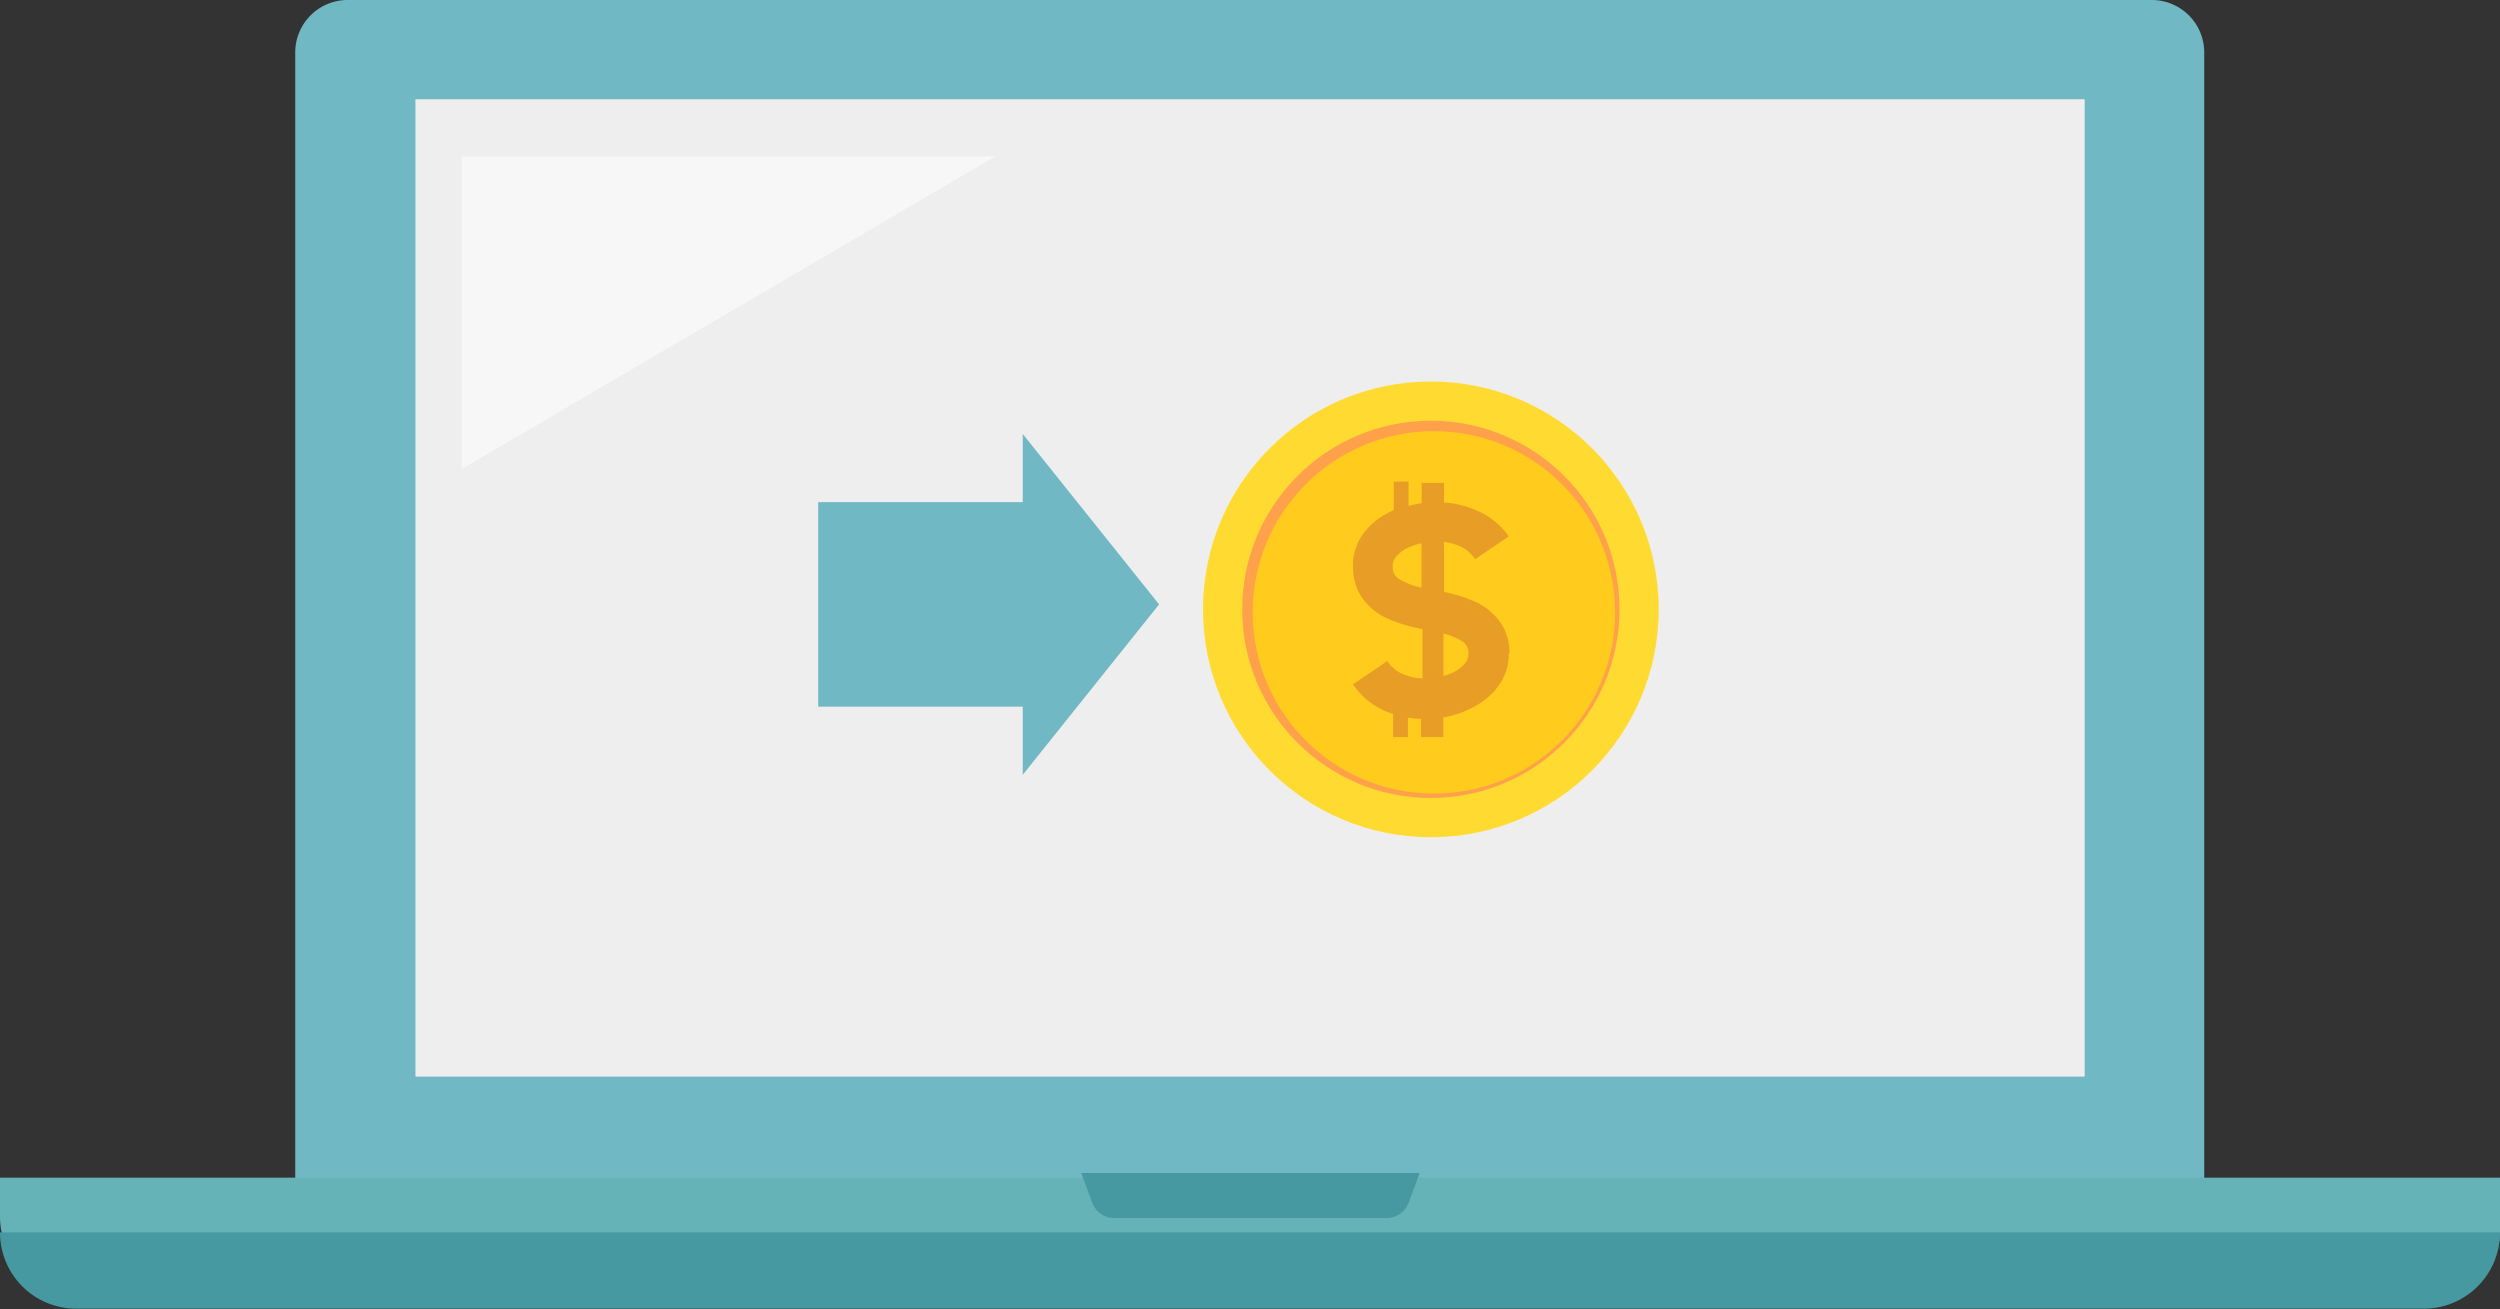 <svg xmlns="http://www.w3.org/2000/svg" viewBox="0 0 190.69 99.85"><rect x="0" y="0" width="190.69" height="99.85" fill="#333333" stroke="none"/><defs><style>.cls-1{fill:#70b8c4;}.cls-2{fill:#eeeeef;}.cls-3{fill:#f7f7f7;}.cls-4{fill:#65b3b7;}.cls-5{fill:#4699a1;}.cls-6{fill:#ffdb32;}.cls-7{fill:#ffa14b;}.cls-8{fill:#ffcb1d;}.cls-9{fill:#e89d26;}</style></defs><g id="レイヤー_2" data-name="レイヤー 2"><g id="レイヤー_3" data-name="レイヤー 3"><path class="cls-1" d="M26.57,0H164.13a4,4,0,0,1,4,4V94.22a0,0,0,0,1,0,0H22.52a0,0,0,0,1,0,0V4A4,4,0,0,1,26.57,0Z"/><rect class="cls-2" x="31.69" y="7.57" width="127.32" height="74.55"/><polygon class="cls-3" points="35.22 35.77 35.22 11.93 75.92 11.93 35.22 35.77"/><path class="cls-4" d="M0,89.83H190.69a0,0,0,0,1,0,0v4A4.73,4.73,0,0,1,186,98.6H5.82A5.82,5.82,0,0,1,0,92.78V89.83a0,0,0,0,1,0,0Z"/><path class="cls-5" d="M190.69,94a5.81,5.81,0,0,1-5.81,5.82H5.82A5.81,5.81,0,0,1,0,94Z"/><path class="cls-5" d="M105.72,92.91H85a1.79,1.79,0,0,1-1.68-1.16l-.85-2.28h25.82l-.85,2.28A1.81,1.81,0,0,1,105.72,92.91Z"/><polygon class="cls-1" points="78.01 38.3 62.41 38.3 62.41 53.9 78.01 53.9 78.01 59.1 88.41 46.1 78.01 33.1 78.01 38.3"/><circle class="cls-6" cx="109.14" cy="46.48" r="17.38"/><circle class="cls-6" cx="109.14" cy="46.48" r="14.39"/><circle class="cls-7" cx="109.14" cy="46.48" r="14.39"/><circle class="cls-8" cx="109.37" cy="46.71" r="13.82"/><polygon class="cls-9" points="103.15 42.89 103.15 42.89 103.15 42.89 103.15 42.89"/><path class="cls-9" d="M115.14,49.85a4.3,4.3,0,0,0-.5-2.06,4.66,4.66,0,0,0-2.25-1.95,11,11,0,0,0-2.25-.69V41.34a4,4,0,0,1,1.19.31,2.78,2.78,0,0,1,1.19,1l2.56-1.74a5.74,5.74,0,0,0-2.51-2,7.19,7.19,0,0,0-2.43-.58v-1.5h-1.7v1.55a8.87,8.87,0,0,0-1,.21V36.74h-1.13v2.17c-.27.13-.54.26-.8.41a5.34,5.34,0,0,0-1.56,1.44,4.2,4.2,0,0,0-.75,2.13v.33a4.3,4.3,0,0,0,.5,2.06,4.62,4.62,0,0,0,2.25,1.95,11.34,11.34,0,0,0,2.55.75v3.77a4.34,4.34,0,0,1-1.49-.33,2.59,2.59,0,0,1-1.19-1L103.2,52.2h0a5.72,5.72,0,0,0,2.51,2.06l.55.2v1.76h1.13V54.74a7.46,7.46,0,0,0,1,.1v1.38h1.7v-1.5a7.51,7.51,0,0,0,2.67-1,5.22,5.22,0,0,0,1.56-1.44,4.12,4.12,0,0,0,.76-2.13v-.33Zm-8.4-5.67a1.18,1.18,0,0,1-.39-.39,1.27,1.27,0,0,1-.12-.57v-.15a1,1,0,0,1,.2-.53,2.72,2.72,0,0,1,1.17-.85,4.75,4.75,0,0,1,.83-.26v3.39A5.54,5.54,0,0,1,106.74,44.18ZM112,50a1.09,1.09,0,0,1-.2.53,2.64,2.64,0,0,1-1.17.85,4.72,4.72,0,0,1-.53.18V48.33a4.67,4.67,0,0,1,1.39.56,1,1,0,0,1,.39.39,1,1,0,0,1,.12.57Z"/></g></g></svg>